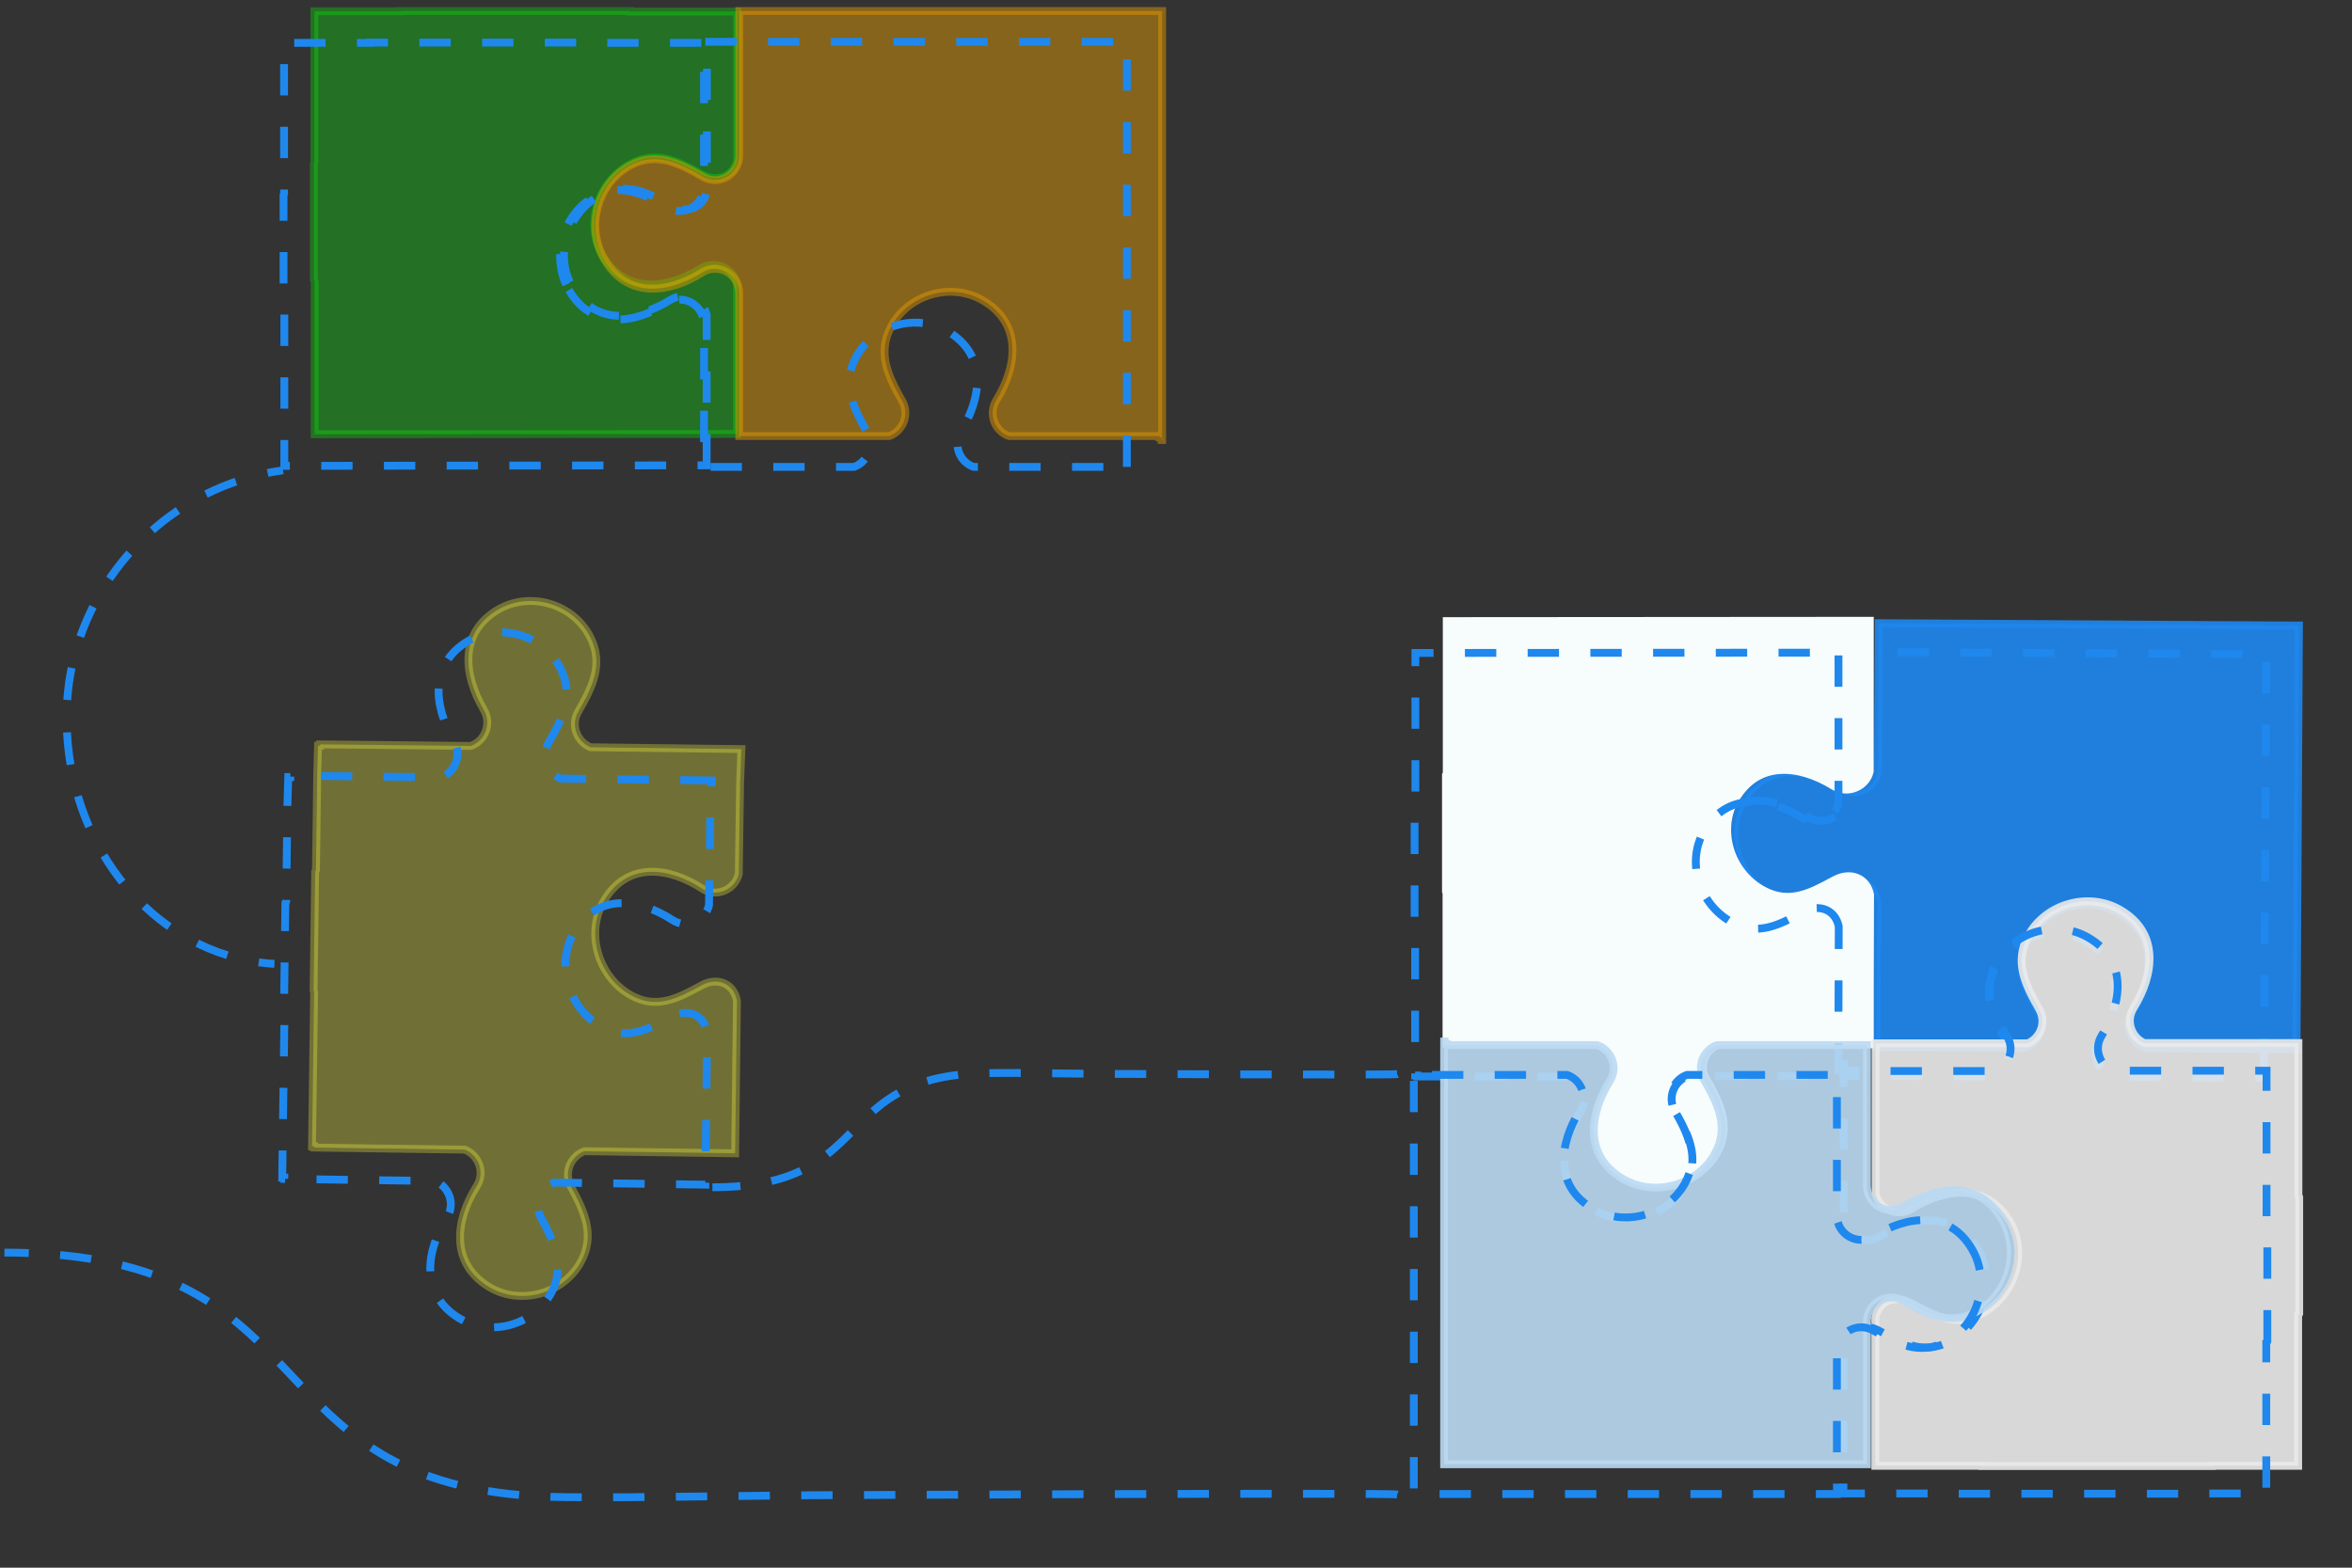 <?xml version="1.0" encoding="utf-8"?>
<!-- Generator: Adobe Illustrator 27.5.0, SVG Export Plug-In . SVG Version: 6.00 Build 0)  -->
<svg version="1.1" id="Layer_1" xmlns="http://www.w3.org/2000/svg" xmlns:xlink="http://www.w3.org/1999/xlink" x="0px" y="0px"
	 viewBox="0 0 900 600" style="enable-background:new 0 0 900 600;" xml:space="preserve">
<rect x="0" y="0" width="900" height="600" fill="#333333" stroke="none"/>
<style type="text/css">
	.Drop_x0020_Shadow{fill:none;}
	.Round_x0020_Corners_x0020_2_x0020_pt{fill:#FFFFFF;stroke:#231F20;stroke-miterlimit:10;}
	.Live_x0020_Reflect_x0020_X{fill:none;}
	.Bevel_x0020_Soft{fill:url(#SVGID_1_);}
	.Dusk{fill:#FFFFFF;}
	.Foliage_GS{fill:#FFDD00;}
	.Pompadour_GS{fill-rule:evenodd;clip-rule:evenodd;fill:#44ADE2;}
	.st0{opacity:0.3;fill:#00FF00;stroke:#00FF00;stroke-width:3;stroke-miterlimit:10;}
	.st1{opacity:0.9;fill:#1E88EE;stroke:#1E88EE;stroke-width:3;stroke-miterlimit:10;}
	.st2{fill:none;stroke:#1E88EE;stroke-width:3;stroke-miterlimit:10;stroke-dasharray:12;}
	.st3{fill:#F7FCFC;stroke:#F7FCFC;stroke-width:3;stroke-miterlimit:10;}
	.st4{opacity:0.9;fill:#EAEAEA;stroke:#EAEAEA;stroke-width:3;stroke-miterlimit:10;}
	.st5{opacity:0.9;fill:#BBDAF2;stroke:#BBDAF2;stroke-width:3;stroke-miterlimit:10;}
	.st6{opacity:0.3;fill:#FFFF3F;stroke:#FFFF3F;stroke-width:3;stroke-miterlimit:10;}
	.st7{opacity:0.47;fill:#E79C00;stroke:#E79C00;stroke-width:3;stroke-miterlimit:10;}
	.st8{fill:none;stroke:#1E88EE;stroke-width:3;stroke-miterlimit:10;}
	.st9{fill:none;stroke:#1E88EE;stroke-width:3;stroke-miterlimit:10;stroke-dasharray:12.421,12.421;}
</style>
<linearGradient id="SVGID_1_" gradientUnits="userSpaceOnUse" x1="0" y1="0" x2="0.707" y2="0.707">
	<stop  offset="0" style="stop-color:#DEDFE3"/>
	<stop  offset="0.178" style="stop-color:#DADBDF"/>
	<stop  offset="0.361" style="stop-color:#CECFD3"/>
	<stop  offset="0.546" style="stop-color:#B9BCBF"/>
	<stop  offset="0.732" style="stop-color:#9CA0A2"/>
	<stop  offset="0.918" style="stop-color:#787D7E"/>
	<stop  offset="1" style="stop-color:#656B6C"/>
</linearGradient>
<path class="st0" d="M282,166.1l0-0.8l0-22.7l0-34.2c-1.5-5.9-8.4-9-13.9-5.6c-12.9,8-28.8,9.8-37.5-5c-7.1-12.1-1.8-28.3,10.5-35
	c10.1-5.5,18.2-1.1,27.4,3.9c6,3.3,12.3,0.8,13.6-5.6l0-56.7l-40.9,0V4.2h-87.9v0.1l-33,0l0,57.7c-0.1,0.2-0.2,0.4-0.2,0.6v44.6
	c0.1,0.2,0.2,0.4,0.3,0.6l0,36.6l0,21l0,0.8L282,166.1z"/>
<g>
	<path class="st1" d="M878.8,398.3l0.9-158.9l-0.8,0l-160-0.9l-0.3,55.4c0,7.3-8,11.7-14.2,7.8c-12.7-8.1-28.5-10-37.3,4.8
		c-7.1,12-2.7,28.7,9.5,35.4c10,5.6,18.9,1.1,27.9-4c6.2-3.5,13.8,1,13.8,8.2l-0.3,54.6l56.4,0.3c5.6-1.5,8.7-8.1,5.7-13.6
		c-5.1-9.1-9.5-18-4-28.2c6.7-12.3,23.2-16.8,35.1-9.6c14.7,8.8,12.8,24.8,4.8,37.6c-3.4,5.5-0.3,12.5,5.5,14l34,0.2l22.6,0.1l0.8,0
		L878.8,398.3L878.8,398.3z"/>
	<path class="st2" d="M866.3,409.3l0.9-158.9l-0.8,0l-160-0.9l-0.3,55.4c0,7.3-8,11.7-14.2,7.8c-12.7-8.1-28.5-10-37.3,4.8
		c-7.1,12-2.7,28.7,9.5,35.4c10,5.6,18.9,1.1,27.9-4c6.2-3.5,13.8,1,13.8,8.2l-0.3,54.6l56.4,0.3c5.6-1.5,8.7-8.1,5.7-13.6
		c-5.1-9.1-9.5-18-4-28.2c6.7-12.3,23.2-16.8,35.1-9.6c14.7,8.8,12.8,24.8,4.8,37.6c-3.4,5.5-0.3,12.5,5.5,14l34,0.2l22.6,0.1l0.8,0
		L866.3,409.3L866.3,409.3z"/>
</g>
<path class="st3" d="M715.6,342.4c-1.3-6.4-7.5-8.9-13.6-5.6c-9.2,5-17.3,9.4-27.4,3.9c-12.3-6.7-17.6-22.9-10.5-34.9
	c8.7-14.9,24.6-13,37.5-5c5.5,3.4,12.5,0.3,13.9-5.6l0-34.1l0-22.7l0-0.8l-18.4,0l-136.5,0.1l0,0l-7,0l0,0.8l0,21l0,36.5
	c-0.1,0.2-0.2,0.4-0.3,0.6l0,44.6c0.1,0.2,0.2,0.4,0.2,0.6l0,57.6l0.8,0l0,0.4l21,0l36.6,0c5.3,1.9,8.1,8.4,4.8,13.6
	c-8,12.9-9.8,28.7,5.1,37.4c12.1,7.1,28.6,2.5,35.3-9.8c5.5-10.1,1-19-4.2-28c-3-5.2-0.3-11.4,4.9-13.3l57.7,0l0-23.7l0,0
	L715.6,342.4z"/>
<path class="st2" d="M703.6,354.6c-1.3-6.4-7.5-8.9-13.6-5.6c-9.2,5-17.3,9.4-27.4,3.9c-12.3-6.7-17.6-22.9-10.5-34.9
	c8.7-14.9,24.6-13,37.5-5c5.5,3.4,12.5,0.3,13.9-5.6l0-34.1l0-22.7l0-0.8l-18.4,0l-136.5,0.1v0l-7,0l0,0.8l0,21l0,36.5
	c-0.1,0.2-0.2,0.4-0.3,0.6l0,44.6c0.1,0.2,0.2,0.4,0.2,0.6l0,57.6l0.8,0l0,0.4l21,0l36.6,0c5.3,1.9,8.1,8.4,4.8,13.6
	c-8,12.9-9.8,28.7,5.1,37.4c12.1,7.1,28.6,2.5,35.3-9.8c5.5-10.1,1-19-4.2-28c-3-5.2-0.3-11.4,4.9-13.3l57.7,0l0-23.7l0,0
	L703.6,354.6z"/>
<path class="st4" d="M879.8,502.8v-44.6c-0.1-0.2-0.2-0.4-0.3-0.6l0-36.6l0-21l0-0.8l-59,0c-4.9-2.2-7.2-8.4-4.1-13.4
	c8-12.9,9.9-28.8-5-37.5c-12.1-7.1-28.6-2.5-35.3,9.8c-5.5,10.1-1,19,4.2,28.1c2.9,5,0.5,11-4.3,13.1l-58.3,0l0,0.8l0,22.7l0,34.2
	c1.5,5.9,8.4,9,13.9,5.6c12.9-8,28.8-9.8,37.5,5c7.1,12.1,1.8,28.3-10.5,35c-10.1,5.5-18.2,1.1-27.4-3.9c-6-3.3-12.3-0.8-13.6,5.6
	l0,56.7l40.9,0v0.1h87.9v-0.1l33,0l0-57.7C879.6,503.2,879.7,503,879.8,502.8z"/>
<path class="st2" d="M867.6,513.4v-44.6c-0.1-0.2-0.2-0.4-0.3-0.6l0-36.6l0-21l0-0.8l-59,0c-4.9-2.2-7.2-8.4-4.1-13.4
	c8-12.9,9.9-28.8-5-37.5c-12.1-7.1-28.6-2.5-35.3,9.8c-5.5,10.1-1,19,4.2,28.1c2.9,5,0.5,11-4.3,13.1l-58.3,0l0,0.8l0,22.7l0,34.2
	c1.5,5.9,8.4,9,13.9,5.6c12.9-8,28.8-9.8,37.5,5c7.1,12.1,1.8,28.3-10.5,35c-10.1,5.5-18.2,1.1-27.4-3.9c-6-3.3-12.3-0.8-13.6,5.6
	l0,56.7l40.9,0v0.1h87.9v-0.1l33,0l0-57.7C867.4,513.8,867.5,513.6,867.6,513.4z"/>
<path class="st5" d="M766.1,466.7c-8.7-14.9-24.7-13-37.5-5c-6.2,3.9-14.2-0.6-14.2-7.9V400H657c-5.2,1.9-7.9,8.1-4.9,13.3
	c5.2,9,9.7,18,4.2,28.1c-6.7,12.3-23.2,16.9-35.3,9.8c-14.9-8.7-13-24.6-5-37.5c3.3-5.2,0.6-11.8-4.8-13.7h-36.6h-21l0-0.4l-0.8,0
	v-1h-0.2v5.4v53.6v44.5V558v2.4h0.8h10.8h11.9h34.2h47.4h31.8h24.9v-54.5c0-7.1,7.7-11.6,13.9-8.1c9,5.2,18,9.7,28.1,4.2
	C768.7,495.3,773.2,478.8,766.1,466.7z"/>
<path class="st2" d="M754.6,478.1c-8.7-14.9-24.7-13-37.5-5c-6.2,3.9-14.2-0.6-14.2-7.9v-53.8h-57.4c-5.2,1.9-7.9,8.1-4.9,13.3
	c5.2,9,9.7,18,4.2,28.1c-6.7,12.3-23.2,16.9-35.3,9.8c-14.9-8.7-13-24.6-5-37.5c3.3-5.2,0.6-11.8-4.8-13.7H563h-21l0-0.4l-0.8,0v-1
	H541v5.4V469v44.5v55.9v2.4h0.8h10.8h11.9h34.2h47.4H678h24.9v-54.5c0-7.1,7.7-11.6,13.9-8.1c9,5.2,18,9.7,28.1,4.2
	C757.1,506.7,761.7,490.1,754.6,478.1z"/>
<path class="st6" d="M283.7,286.7L226,286c-5.1-2-7.8-8.4-4.7-13.7c5.3-9.2,9.9-18.2,4.5-28.6c-6.5-12.7-23-17.5-35.2-10.4
	c-15,8.8-13.3,25-5.5,38.3c3.2,5.4,0.4,12.1-5,13.9l-36.6-0.4l-21-0.2l0,0.5l-0.8,0l-0.3,10.2l-0.5,37.4c-0.1,0.2-0.2,0.4-0.3,0.6
	l-0.6,45.6c0.1,0.2,0.2,0.4,0.2,0.6l-0.8,58.9l0.8,0l0,0.5l21,0.3l36.6,0.5c5.3,2,8,8.7,4.6,14c-8.2,13-10.2,29.3,4.5,38.4
	c12,7.4,28.6,3,35.4-9.5c5.6-10.3,1.2-19.4-3.8-28.7c-2.9-5.4-0.1-11.7,5.1-13.6l57.7,0.8l0.3-24.2l0,0l0.4-34.2
	c-1.2-6.6-7.4-9.2-13.5-5.9c-9.2,5-17.4,9.4-27.4,3.6c-12.2-7-17.2-23.7-10-35.9c8.9-15.1,24.8-13,37.6-4.7c5.5,3.6,12.5,0.4,14-5.6
	l0.5-34.9L283.7,286.7z"/>
<path class="st2" d="M272.3,298.7l-57.7-0.7c-5.1-2-7.8-8.4-4.7-13.7c5.3-9.2,9.9-18.2,4.5-28.6c-6.5-12.7-23-17.5-35.2-10.4
	c-15,8.8-13.3,25-5.5,38.3c3.2,5.4,0.4,12.1-5,13.9l-36.6-0.4l-21-0.2l0,0.5l-0.8,0l-0.3,10.2l-0.5,37.4c-0.1,0.2-0.2,0.4-0.3,0.6
	l-0.6,45.6c0.1,0.2,0.2,0.4,0.2,0.6l-0.8,58.9l0.8,0l0,0.5l21,0.3l36.6,0.5c5.3,2,8,8.7,4.6,14c-8.2,13-10.2,29.3,4.5,38.4
	c12,7.4,28.6,3,35.4-9.5c5.6-10.3,1.2-19.4-3.8-28.7c-2.9-5.4-0.1-11.7,5.1-13.6l57.7,0.8l0.3-24.2l0,0l0.4-34.2
	c-1.2-6.6-7.4-9.2-13.5-5.9c-9.2,5-17.4,9.4-27.4,3.6c-12.2-7-17.2-23.7-10-35.9c8.9-15.1,24.8-13,37.6-4.7c5.5,3.6,12.5,0.4,14-5.6
	l0.5-34.9L272.3,298.7z"/>
<path class="st7" d="M231.2,99.2c8.7,15.1,24.7,13.2,37.5,5.1c6.2-3.9,14.2,0.6,14.2,8v54.6h57.4c5.2-1.9,7.9-8.2,4.9-13.5
	c-5.2-9.2-9.7-18.2-4.2-28.4c6.7-12.5,23.2-17.1,35.3-9.9c14.9,8.9,13,25,5,38c-3.3,5.3-0.6,12,4.8,13.8h36.6h21l0,0.5l0.8,0v1h0.2
	v-5.5v-54.4V63.3V6.6V4.2h-0.8h-10.8h-11.9H387h-47.4h-31.8h-24.9v55.3c0,7.2-7.7,11.8-13.9,8.2c-9-5.2-18-9.8-28.1-4.2
	C228.6,70.2,224.1,86.9,231.2,99.2z"/>
<path class="st2" d="M217.7,111c8.7,15.1,24.7,13.2,37.5,5.1c6.2-3.9,14.2,0.6,14.2,8v54.6h57.4c5.2-1.9,7.9-8.2,4.9-13.5
	c-5.2-9.2-9.7-18.2-4.2-28.4c6.7-12.5,23.2-17.1,35.3-9.9c14.9,8.9,13,25,5,38c-3.3,5.3-0.6,12,4.8,13.8h36.6h21l0,0.5l0.8,0v1h0.2
	v-5.5v-54.4V75.1V18.4V16h-0.8h-10.8h-11.9h-34.2h-47.4h-31.8h-24.9v55.3c0,7.2-7.7,11.8-13.9,8.2c-9-5.2-18-9.8-28.1-4.2
	C215.2,82,210.6,98.8,217.7,111z"/>
<path class="st2" d="M270.4,178.1l0-0.8l0-22.7l0-34.2c-1.5-5.9-8.4-9-13.9-5.6c-12.9,8-28.8,9.8-37.5-5c-7.1-12.1-1.8-28.3,10.5-35
	c10.1-5.5,18.2-1.1,27.4,3.9c6,3.3,12.3,0.8,13.6-5.6l0-56.7l-40.9,0v-0.1h-87.9v0.1l-33,0l0,57.7c-0.1,0.2-0.2,0.4-0.2,0.6v44.6
	c0.1,0.2,0.2,0.4,0.3,0.6l0,36.6l0,21l0,0.8L270.4,178.1z"/>
<g>
	<path class="st2" d="M534.6,572c-1.7-0.8-229.4,0.3-229.4,0.3c-71.6,0.9-71.6,0.8-88.8,0.7c-124.5-1-85.3-93.6-214.7-93.6"/>
	<path class="st2" d="M502,571.8"/>
</g>
<g>
	<path class="st2" d="M534.6,411.1c-0.8,0.4-112.8-0.1-112.8-0.1c-35.2-0.4-35.2-0.4-43.6-0.3c-61.2,0.5-41.9,43.7-105.6,43.7"/>
	<path class="st2" d="M518.5,411.2"/>
</g>
<g>
	<g>
		<g>
			<path class="st8" d="M105,368.9c-2-0.1-4-0.3-6-0.6"/>
			<path class="st9" d="M87,365.6C49.2,353.9,23,314,25.7,268.4c2.3-38.9,30.5-75.2,70.6-85.9"/>
			<path class="st8" d="M102.4,181c1.9-0.4,3.9-0.7,5.9-1"/>
		</g>
	</g>
</g>
</svg>
